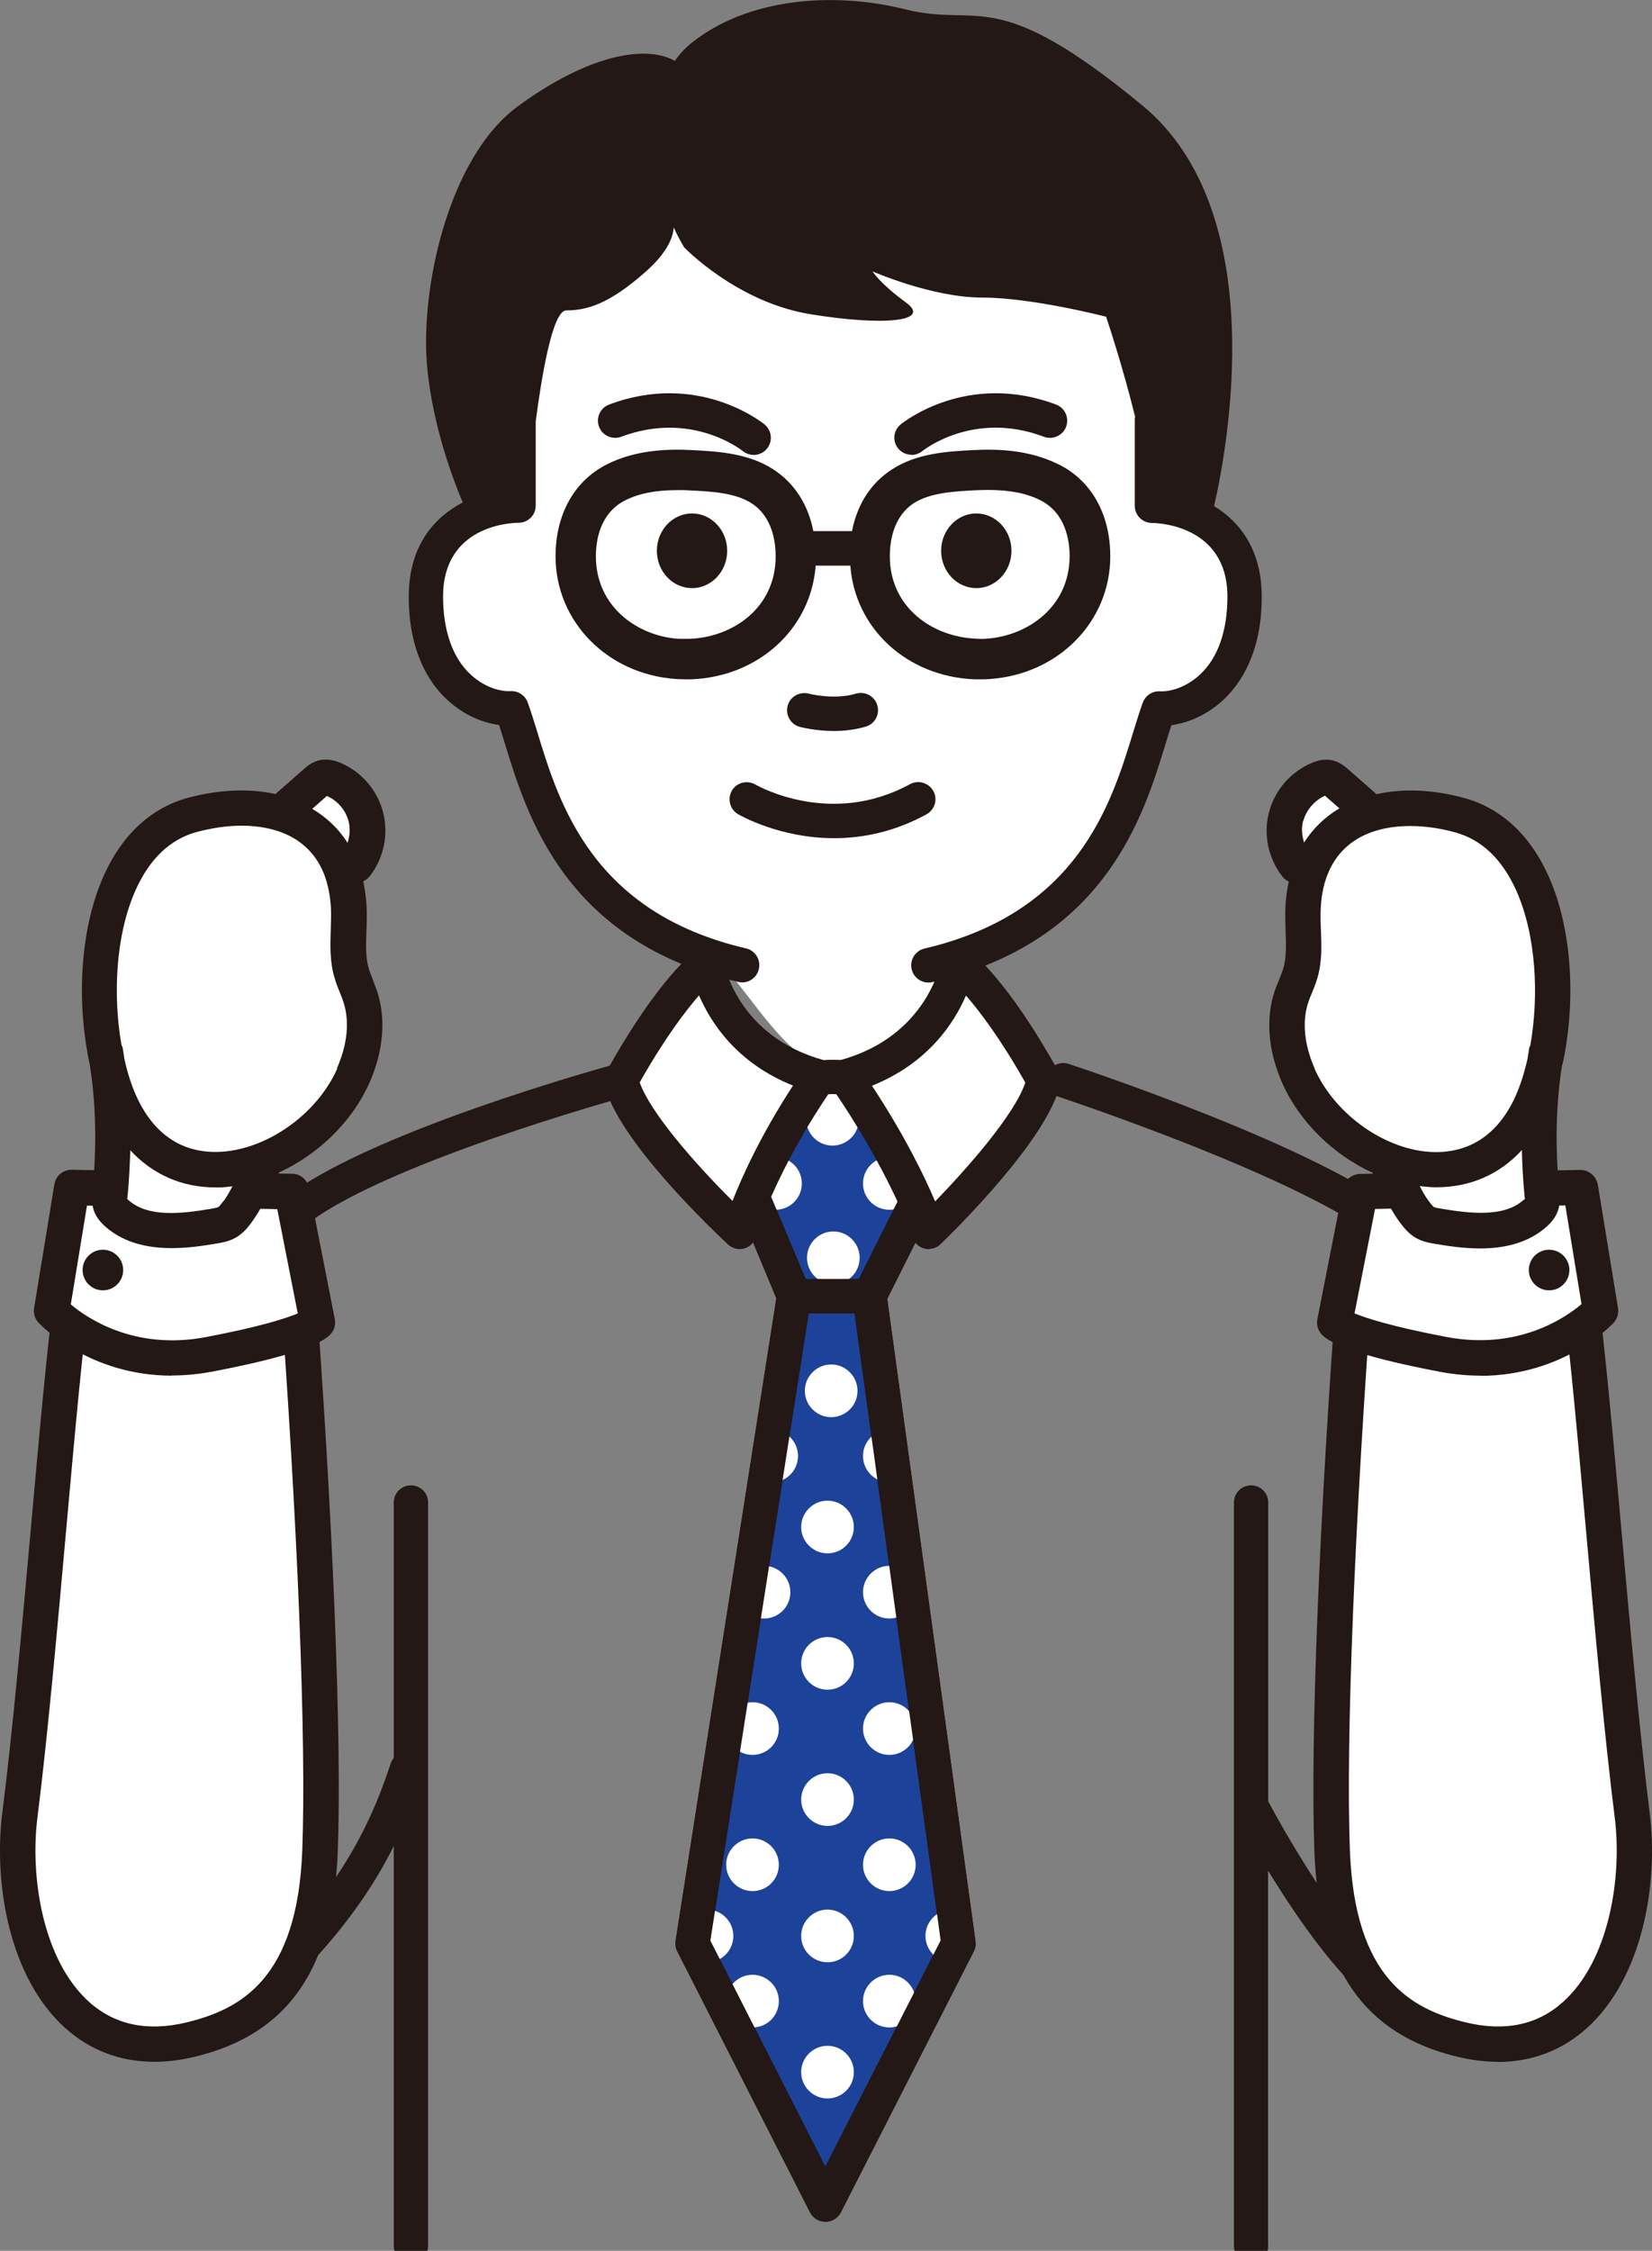 <svg width="210" height="286" viewBox="0 0 210 286" fill="none" xmlns="http://www.w3.org/2000/svg">
<rect x="0" y="0" width="210" height="286" fill="#808080" stroke="none"/>
<g clip-path="url(#clip0_1090_825)">
<path d="M159.163 229.677C159.163 229.677 169.097 248.741 177.464 253.951L159.163 229.677Z" fill="white"/>
<path d="M84.305 20.017C79.56 18.958 75.705 23.724 73.163 27.876C68.164 36.094 63.017 44.737 62.487 54.353C62.148 60.517 63.737 66.618 65.453 72.549C67.571 79.941 69.859 87.27 72.147 94.599C73.629 99.323 75.133 104.152 77.887 108.262C81.996 114.383 88.52 118.471 93.18 124.19C97.629 129.634 102.183 137.366 109.131 136.222C115.4 135.184 117.688 127.643 120.717 122.051C126.246 111.841 137.493 105.656 142.768 95.319C145.289 90.384 146.284 84.855 147.237 79.391C148.635 71.447 150.033 63.504 150.859 55.497C151.368 50.562 151.664 45.457 150.16 40.733C146.729 29.888 135.312 24.042 124.954 19.339" fill="white"/>
<path d="M100.933 164.69L88.033 246.94L104.915 280.111L121.84 246.94L110.529 164.69" fill="#1D4299"/>
<path d="M94.133 148.401L100.933 164.69H110.529L117.625 150.52C117.625 150.52 115.803 136.836 105.911 136.836C96.019 136.836 94.155 148.38 94.155 148.38" fill="#1D4299"/>
<path d="M112.774 165.072L119.573 151.515C119.764 151.134 119.849 150.689 119.785 150.244C119.7 149.609 117.582 134.675 105.911 134.675C96.612 134.675 92.736 143.423 91.994 148.062C91.93 148.465 91.994 148.867 92.142 149.249L98.709 164.987L85.894 246.622C85.83 247.067 85.894 247.533 86.106 247.957L102.988 281.128C103.369 281.869 104.11 282.314 104.936 282.314C105.762 282.314 106.504 281.848 106.885 281.128L123.789 247.957C124 247.554 124.064 247.11 124 246.665L112.795 165.093L112.774 165.072ZM105.911 139.039C112.71 139.039 114.892 147.766 115.358 150.202L109.194 162.53H102.416L96.421 148.189C96.908 146.114 99.09 139.039 105.911 139.039ZM104.915 275.303L90.299 246.58L102.797 166.872H108.622L119.573 246.559L104.915 275.303Z" fill="#231815"/>
<path d="M65.94 53.167V64.266C65.94 64.266 54.184 64.266 54.184 75.811C54.184 87.355 61.725 90.236 65.072 90.024C68.186 98.687 70.621 117.116 94.388 122.665" fill="white"/>
<path d="M146.454 53.167V64.266C146.454 64.266 158.21 64.266 158.21 75.811C158.21 87.355 150.669 90.236 147.322 90.024C144.208 98.687 141.772 117.116 118.006 122.665" fill="white"/>
<path d="M106.017 92.883C103.602 92.883 101.759 92.375 101.653 92.354C100.488 92.036 99.81 90.829 100.128 89.663C100.446 88.499 101.653 87.842 102.818 88.138C102.903 88.16 106.017 88.965 108.813 88.138C109.978 87.799 111.185 88.456 111.524 89.621C111.863 90.786 111.206 91.993 110.041 92.332C108.664 92.735 107.245 92.883 106.017 92.883Z" fill="#231815"/>
<path d="M106.038 106.503C99.132 106.503 94.133 103.623 93.816 103.453C92.778 102.839 92.439 101.504 93.032 100.466C93.625 99.428 94.981 99.09 96.019 99.683C96.442 99.916 105.657 105.105 115.676 99.64C116.735 99.068 118.048 99.45 118.641 100.509C119.234 101.568 118.832 102.881 117.773 103.474C113.621 105.741 109.575 106.503 106.038 106.503Z" fill="#231815"/>
<path d="M115.866 57.785C115.231 57.785 114.596 57.509 114.172 56.98C113.409 56.048 113.558 54.692 114.49 53.929C114.829 53.654 122.963 47.151 134.253 51.409C135.375 51.832 135.947 53.082 135.524 54.226C135.1 55.349 133.829 55.92 132.706 55.497C123.852 52.15 117.498 57.107 117.243 57.319C116.841 57.636 116.354 57.806 115.866 57.806V57.785Z" fill="#231815"/>
<path d="M128.576 69.986C128.576 72.612 126.564 74.73 124.106 74.73C121.649 74.73 119.637 72.612 119.637 69.986C119.637 67.359 121.649 65.241 124.106 65.241C126.564 65.241 128.576 67.359 128.576 69.986Z" fill="#231815"/>
<path d="M95.807 57.806C95.32 57.806 94.832 57.636 94.43 57.319C94.133 57.086 87.8 52.171 78.967 55.497C77.844 55.92 76.573 55.349 76.15 54.226C75.726 53.103 76.298 51.832 77.421 51.409C88.711 47.151 96.845 53.654 97.184 53.929C98.116 54.692 98.264 56.069 97.501 57.001C97.078 57.53 96.442 57.806 95.807 57.806Z" fill="#231815"/>
<path d="M83.5 69.986C83.5 72.612 85.512 74.73 87.969 74.73C90.427 74.73 92.439 72.612 92.439 69.986C92.439 67.359 90.427 65.241 87.969 65.241C85.512 65.241 83.5 67.359 83.5 69.986Z" fill="#231815"/>
<path d="M134.57 59.013C130.758 57.086 126.542 57.043 123.704 57.192C120.527 57.361 116.587 57.552 113.346 59.67C110.677 61.407 108.961 64.118 108.304 67.486H103.39C102.734 64.118 100.997 61.407 98.349 59.67C95.108 57.552 91.168 57.361 87.991 57.192C85.152 57.043 80.916 57.086 77.124 59.013C72.994 61.11 70.621 65.368 70.621 70.685C70.621 78.967 77.188 85.66 85.894 86.275C86.317 86.296 86.72 86.317 87.143 86.317C87.398 86.317 87.652 86.317 87.906 86.317C96.506 85.957 103.094 79.835 103.687 71.871H108.093C108.686 79.835 115.252 85.957 123.852 86.317C124.106 86.317 124.361 86.317 124.615 86.317C125.038 86.317 125.441 86.317 125.864 86.275C134.57 85.66 141.137 78.967 141.137 70.685C141.137 65.368 138.764 61.11 134.634 59.035L134.57 59.013ZM87.652 81.17C87.165 81.17 86.699 81.17 86.233 81.17C81.022 80.81 75.747 77.082 75.747 70.685C75.747 68.736 76.235 65.22 79.454 63.589C81.191 62.699 83.352 62.275 86.148 62.275C86.656 62.275 87.207 62.275 87.758 62.318C90.448 62.445 93.498 62.614 95.574 63.97C98.201 65.686 98.603 68.905 98.603 70.685C98.603 77.272 93.117 80.958 87.694 81.17H87.652ZM125.462 81.149C124.996 81.191 124.509 81.191 124.022 81.149C118.599 80.916 113.113 77.251 113.113 70.663C113.113 68.884 113.515 65.665 116.142 63.949C118.239 62.593 121.268 62.445 123.958 62.297C124.509 62.275 125.06 62.254 125.568 62.254C128.364 62.254 130.503 62.678 132.261 63.568C135.481 65.198 135.968 68.715 135.968 70.663C135.968 77.061 130.694 80.767 125.483 81.149H125.462Z" fill="#231815"/>
<path d="M154.333 64.309C155.943 57.297 161.747 27.049 145.225 13.408C126.458 -2.076 124.551 3.537 115.168 1.207C105.784 -1.144 95.002 -0.191 87.948 5.423C87.101 6.1 86.381 6.884 85.788 7.731C81.848 5.571 74.477 7.16 65.792 13.535C56.98 20.017 53.294 36.899 54.332 47.003C55.074 54.141 57.467 60.644 58.823 63.843C55.201 65.728 51.96 69.35 51.96 75.811C51.96 82.864 54.587 86.825 56.811 88.88C58.971 90.913 61.428 91.845 63.441 92.121C63.674 92.82 63.886 93.561 64.14 94.345C67.02 103.792 71.871 119.636 93.837 124.762C94.007 124.805 94.176 124.826 94.346 124.826C95.341 124.826 96.231 124.148 96.464 123.131C96.739 121.966 96.019 120.78 94.833 120.505C75.303 115.95 71.088 102.161 68.313 93.053C67.889 91.655 67.487 90.384 67.084 89.261C66.745 88.35 65.856 87.757 64.881 87.821C63.886 87.884 61.746 87.503 59.797 85.681C57.531 83.563 56.324 80.132 56.324 75.789C56.324 66.766 64.945 66.427 65.919 66.427C67.126 66.427 68.101 65.453 68.101 64.245V53.548C68.821 48.02 70.219 39.441 71.977 39.441C74.582 39.441 77.421 38.657 82.102 34.505C84.962 31.964 85.576 30.015 85.64 28.892C86.042 29.782 86.487 30.629 86.974 31.434C86.974 31.434 93.647 38.403 103.03 39.928C112.435 41.453 118.493 40.839 115.146 38.424C111.821 35.988 110.91 34.484 110.91 34.484C110.91 34.484 118.493 37.81 124.848 37.81C131.202 37.81 140.607 40.246 140.607 40.246C140.607 40.246 142.683 46.389 144.293 52.955C144.293 53.019 144.251 53.082 144.251 53.167V64.266C144.251 65.474 145.225 66.448 146.432 66.448C146.814 66.448 156.028 66.554 156.028 75.811C156.028 80.153 154.821 83.584 152.554 85.703C150.605 87.524 148.445 87.906 147.47 87.842C146.496 87.778 145.606 88.371 145.267 89.282C144.865 90.405 144.462 91.697 144.039 93.074C141.243 102.182 137.049 115.95 117.519 120.526C116.354 120.801 115.612 121.966 115.888 123.152C116.121 124.148 117.01 124.847 118.006 124.847C118.175 124.847 118.345 124.847 118.514 124.783C140.501 119.657 145.331 103.813 148.212 94.366C148.445 93.582 148.678 92.841 148.911 92.142C150.923 91.867 153.359 90.934 155.541 88.901C157.744 86.825 160.391 82.885 160.391 75.832C160.391 69.858 157.617 66.3 154.333 64.309Z" fill="#231815"/>
<path d="M161.196 285.492V237.684C164.967 243.869 170.855 252.426 176.299 255.815C176.659 256.048 177.062 256.154 177.443 256.154C178.163 256.154 178.883 255.794 179.307 255.116C179.943 254.1 179.625 252.744 178.608 252.109C171.3 247.554 162.277 230.884 161.218 228.893V190.914C161.218 189.706 160.243 188.732 159.036 188.732C157.828 188.732 156.854 189.706 156.854 190.914V285.492C156.854 285.682 156.918 285.852 156.96 286.021H161.112C161.154 285.852 161.218 285.682 161.218 285.492H161.196Z" fill="#231815"/>
<path d="M54.417 285.492V190.914C54.417 189.706 53.443 188.732 52.235 188.732C51.028 188.732 50.053 189.706 50.053 190.914V223.386C49.884 223.577 49.757 223.81 49.672 224.064C46.537 233.596 42.237 240.48 34.315 248.593C33.277 249.652 32.07 250.838 30.693 251.495C28.956 252.342 26.181 252.066 24.254 250.859C23.555 250.414 22.368 249.482 22.368 248.084C22.368 212.731 29.782 163.314 38.425 156.027C47.914 148.041 79.221 139.442 79.539 139.357C80.704 139.039 81.382 137.832 81.064 136.688C80.746 135.523 79.539 134.845 78.395 135.163C77.061 135.523 45.838 144.102 35.607 152.701C24.042 162.445 18.005 219.976 18.005 248.084C18.005 250.626 19.424 252.977 21.924 254.545C23.83 255.731 26.075 256.345 28.257 256.345C29.803 256.345 31.307 256.027 32.599 255.413C34.59 254.439 36.137 252.956 37.429 251.643C43.148 245.797 47.067 240.543 50.053 234.57V285.492C50.053 285.682 50.117 285.852 50.159 286.021H54.311C54.353 285.852 54.417 285.682 54.417 285.492Z" fill="#231815"/>
<path d="M189.39 233.786C189.39 234.993 190.364 235.968 191.572 235.968C192.779 235.968 193.753 234.993 193.753 233.786C193.753 203.114 189.771 163.97 178.523 154.502C168.356 145.923 137.176 135.628 135.841 135.184C134.697 134.802 133.469 135.438 133.088 136.582C132.706 137.725 133.342 138.954 134.486 139.335C134.803 139.441 166.174 149.82 175.706 157.848C183.755 164.627 189.39 195.87 189.39 233.807V233.786Z" fill="#231815"/>
<mask id="mask0_1090_825" style="mask-type:luminance" maskUnits="userSpaceOnUse" x="88" y="164" width="34" height="117">
<path d="M100.933 164.69L88.033 246.94L104.915 280.111L121.84 246.94L110.529 164.69H100.933Z" fill="white"/>
</mask>
<g mask="url(#mask0_1090_825)">
<path d="M108.538 263.293C108.538 265.157 107.034 266.639 105.191 266.639C103.348 266.639 101.844 265.135 101.844 263.293C101.844 261.45 103.348 259.946 105.191 259.946C107.034 259.946 108.538 261.45 108.538 263.293Z" fill="white"/>
<path d="M108.538 245.987C108.538 247.851 107.034 249.334 105.191 249.334C103.348 249.334 101.844 247.83 101.844 245.987C101.844 244.144 103.348 242.64 105.191 242.64C107.034 242.64 108.538 244.144 108.538 245.987Z" fill="white"/>
<path d="M108.538 228.66C108.538 230.524 107.034 232.007 105.191 232.007C103.348 232.007 101.844 230.503 101.844 228.66C101.844 226.817 103.348 225.313 105.191 225.313C107.034 225.313 108.538 226.817 108.538 228.66Z" fill="white"/>
<path d="M108.538 211.355C108.538 213.219 107.034 214.701 105.191 214.701C103.348 214.701 101.844 213.197 101.844 211.355C101.844 209.512 103.348 208.008 105.191 208.008C107.034 208.008 108.538 209.512 108.538 211.355Z" fill="white"/>
<path d="M108.538 194.027C108.538 195.891 107.034 197.374 105.191 197.374C103.348 197.374 101.844 195.87 101.844 194.027C101.844 192.185 103.348 190.681 105.191 190.681C107.034 190.681 108.538 192.185 108.538 194.027Z" fill="white"/>
<path d="M109.004 176.722C109.004 178.586 107.5 180.069 105.657 180.069C103.814 180.069 102.31 178.565 102.31 176.722C102.31 174.879 103.814 173.375 105.657 173.375C107.5 173.375 109.004 174.879 109.004 176.722Z" fill="white"/>
<path d="M124.34 263.293C124.34 265.157 122.836 266.639 120.993 266.639C119.15 266.639 117.646 265.135 117.646 263.293C117.646 261.45 119.15 259.946 120.993 259.946C122.836 259.946 124.34 261.45 124.34 263.293Z" fill="white"/>
<path d="M124.34 245.987C124.34 247.851 122.836 249.334 120.993 249.334C119.15 249.334 117.646 247.83 117.646 245.987C117.646 244.144 119.15 242.64 120.993 242.64C122.836 242.64 124.34 244.144 124.34 245.987Z" fill="white"/>
<path d="M124.34 228.66C124.34 230.524 122.836 232.007 120.993 232.007C119.15 232.007 117.646 230.503 117.646 228.66C117.646 226.817 119.15 225.313 120.993 225.313C122.836 225.313 124.34 226.817 124.34 228.66Z" fill="white"/>
<path d="M124.34 211.355C124.34 213.219 122.836 214.701 120.993 214.701C119.15 214.701 117.646 213.197 117.646 211.355C117.646 209.512 119.15 208.008 120.993 208.008C122.836 208.008 124.34 209.512 124.34 211.355Z" fill="white"/>
<path d="M124.34 194.027C124.34 195.891 122.836 197.374 120.993 197.374C119.15 197.374 117.646 195.87 117.646 194.027C117.646 192.185 119.15 190.681 120.993 190.681C122.836 190.681 124.34 192.185 124.34 194.027Z" fill="white"/>
<path d="M124.34 176.722C124.34 178.586 122.836 180.069 120.993 180.069C119.15 180.069 117.646 178.565 117.646 176.722C117.646 174.879 119.15 173.375 120.993 173.375C122.836 173.375 124.34 174.879 124.34 176.722Z" fill="white"/>
<path d="M93.223 263.293C93.223 265.157 91.719 266.639 89.876 266.639C88.033 266.639 86.529 265.135 86.529 263.293C86.529 261.45 88.033 259.946 89.876 259.946C91.719 259.946 93.223 261.45 93.223 263.293Z" fill="white"/>
<path d="M93.223 245.987C93.223 247.851 91.719 249.334 89.876 249.334C88.033 249.334 86.529 247.83 86.529 245.987C86.529 244.144 88.033 242.64 89.876 242.64C91.719 242.64 93.223 244.144 93.223 245.987Z" fill="white"/>
<path d="M93.223 211.355C93.223 213.219 91.719 214.701 89.876 214.701C88.033 214.701 86.529 213.197 86.529 211.355C86.529 209.512 88.033 208.008 89.876 208.008C91.719 208.008 93.223 209.512 93.223 211.355Z" fill="white"/>
<path d="M93.223 194.027C93.223 195.891 91.719 197.374 89.876 197.374C88.033 197.374 86.529 195.87 86.529 194.027C86.529 192.185 88.033 190.681 89.876 190.681C91.719 190.681 93.223 192.185 93.223 194.027Z" fill="white"/>
<path d="M93.223 176.722C93.223 178.586 91.719 180.069 89.876 180.069C88.033 180.069 86.529 178.565 86.529 176.722C86.529 174.879 88.033 173.375 89.876 173.375C91.719 173.375 93.223 174.879 93.223 176.722Z" fill="white"/>
<path d="M116.396 254.269C116.396 256.133 114.892 257.616 113.049 257.616C111.207 257.616 109.703 256.112 109.703 254.269C109.703 252.426 111.207 250.922 113.049 250.922C114.892 250.922 116.396 252.426 116.396 254.269Z" fill="white"/>
<path d="M116.396 236.942C116.396 238.806 114.892 240.289 113.049 240.289C111.207 240.289 109.703 238.785 109.703 236.942C109.703 235.1 111.207 233.596 113.049 233.596C114.892 233.596 116.396 235.1 116.396 236.942Z" fill="white"/>
<path d="M116.396 219.636C116.396 221.5 114.892 222.983 113.049 222.983C111.207 222.983 109.703 221.479 109.703 219.636C109.703 217.793 111.207 216.29 113.049 216.29C114.892 216.29 116.396 217.793 116.396 219.636Z" fill="white"/>
<path d="M116.396 202.31C116.396 204.174 114.892 205.656 113.049 205.656C111.207 205.656 109.703 204.152 109.703 202.31C109.703 200.467 111.207 198.963 113.049 198.963C114.892 198.963 116.396 200.467 116.396 202.31Z" fill="white"/>
<path d="M116.396 185.004C116.396 186.868 114.892 188.351 113.049 188.351C111.207 188.351 109.703 186.847 109.703 185.004C109.703 183.161 111.207 181.657 113.049 181.657C114.892 181.657 116.396 183.161 116.396 185.004Z" fill="white"/>
<path d="M116.396 167.677C116.396 169.541 114.892 171.024 113.049 171.024C111.207 171.024 109.703 169.52 109.703 167.677C109.703 165.834 111.207 164.33 113.049 164.33C114.892 164.33 116.396 165.834 116.396 167.677Z" fill="white"/>
<path d="M99.006 254.269C99.006 256.133 97.502 257.616 95.659 257.616C93.816 257.616 92.312 256.112 92.312 254.269C92.312 252.426 93.816 250.922 95.659 250.922C97.502 250.922 99.006 252.426 99.006 254.269Z" fill="white"/>
<path d="M99.006 236.942C99.006 238.806 97.502 240.289 95.659 240.289C93.816 240.289 92.312 238.785 92.312 236.942C92.312 235.1 93.816 233.596 95.659 233.596C97.502 233.596 99.006 235.1 99.006 236.942Z" fill="white"/>
<path d="M99.006 219.636C99.006 221.5 97.502 222.983 95.659 222.983C93.816 222.983 92.312 221.479 92.312 219.636C92.312 217.793 93.816 216.29 95.659 216.29C97.502 216.29 99.006 217.793 99.006 219.636Z" fill="white"/>
<path d="M100.467 202.31C100.467 204.174 98.963 205.656 97.121 205.656C95.278 205.656 93.774 204.152 93.774 202.31C93.774 200.467 95.278 198.963 97.121 198.963C98.963 198.963 100.467 200.467 100.467 202.31Z" fill="white"/>
<path d="M101.442 185.004C101.442 186.868 99.938 188.351 98.095 188.351C96.252 188.351 94.748 186.847 94.748 185.004C94.748 183.161 96.252 181.657 98.095 181.657C99.938 181.657 101.442 183.161 101.442 185.004Z" fill="white"/>
<path d="M99.006 167.677C99.006 169.541 97.502 171.024 95.659 171.024C93.816 171.024 92.312 169.52 92.312 167.677C92.312 165.834 93.816 164.33 95.659 164.33C97.502 164.33 99.006 165.834 99.006 167.677Z" fill="white"/>
</g>
<mask id="mask1_1090_825" style="mask-type:luminance" maskUnits="userSpaceOnUse" x="94" y="136" width="24" height="29">
<path d="M94.133 148.401L100.933 164.69H110.507L117.603 150.52C117.603 150.52 115.782 136.836 105.89 136.836C95.998 136.836 94.133 148.38 94.133 148.38" fill="white"/>
</mask>
<g mask="url(#mask1_1090_825)">
<path d="M109.279 159.818C109.279 161.682 107.775 163.165 105.932 163.165C104.089 163.165 102.585 161.661 102.585 159.818C102.585 157.976 104.089 156.472 105.932 156.472C107.775 156.472 109.279 157.976 109.279 159.818Z" fill="white"/>
<path d="M109.173 142.216C109.173 144.08 107.669 145.563 105.826 145.563C103.983 145.563 102.479 144.059 102.479 142.216C102.479 140.374 103.983 138.87 105.826 138.87C107.669 138.87 109.173 140.374 109.173 142.216Z" fill="white"/>
<path d="M116.396 167.677C116.396 169.541 114.892 171.024 113.049 171.024C111.206 171.024 109.702 169.52 109.702 167.677C109.702 165.834 111.206 164.331 113.049 164.331C114.892 164.331 116.396 165.834 116.396 167.677Z" fill="white"/>
<path d="M116.396 150.372C116.396 152.236 114.892 153.718 113.049 153.718C111.206 153.718 109.702 152.214 109.702 150.372C109.702 148.529 111.206 147.025 113.049 147.025C114.892 147.025 116.396 148.529 116.396 150.372Z" fill="white"/>
<path d="M99.005 167.677C99.005 169.541 97.501 171.024 95.659 171.024C93.816 171.024 92.312 169.52 92.312 167.677C92.312 165.834 93.816 164.331 95.659 164.331C97.501 164.331 99.005 165.834 99.005 167.677Z" fill="white"/>
<path d="M101.928 150.372C101.928 152.236 100.424 153.718 98.582 153.718C96.739 153.718 95.235 152.214 95.235 150.372C95.235 148.529 96.739 147.025 98.582 147.025C100.424 147.025 101.928 148.529 101.928 150.372Z" fill="white"/>
</g>
<path d="M104.915 282.293C104.089 282.293 103.348 281.827 102.967 281.107L86.084 247.936C85.873 247.533 85.809 247.067 85.873 246.601L98.773 164.351C98.963 163.165 100.065 162.339 101.272 162.53C102.458 162.72 103.284 163.822 103.094 165.029L90.3 246.58L104.915 275.303L119.573 246.559L108.368 164.987C108.199 163.801 109.046 162.699 110.232 162.53C111.44 162.36 112.52 163.208 112.689 164.394L124.001 246.644C124.064 247.089 124.001 247.533 123.789 247.936L106.885 281.107C106.504 281.827 105.763 282.293 104.937 282.293H104.915Z" fill="#231815"/>
<path d="M110.529 166.872H100.933C100.043 166.872 99.26 166.342 98.921 165.538L92.121 149.249C91.973 148.867 91.909 148.465 91.973 148.062C92.714 143.445 96.591 134.675 105.89 134.675C117.561 134.675 119.679 149.609 119.764 150.244C119.828 150.668 119.764 151.113 119.552 151.515L112.456 165.686C112.096 166.427 111.334 166.893 110.507 166.893L110.529 166.872ZM102.395 162.508H109.173L115.337 150.181C114.871 147.745 112.689 139.018 105.89 139.018C99.09 139.018 96.887 146.092 96.4 148.168L102.395 162.508Z" fill="#231815"/>
<path d="M89.855 122.454C89.855 122.454 91.592 133.32 104.216 136.794C96.379 148.105 94.07 156.536 94.07 156.536C94.07 156.536 80.302 143.763 78.988 137.26C85.512 125.525 89.855 122.475 89.855 122.475" fill="white"/>
<path d="M94.049 158.717C93.498 158.717 92.969 158.505 92.566 158.145C91.105 156.79 78.247 144.695 76.828 137.683C76.722 137.175 76.828 136.646 77.061 136.201C83.648 124.36 88.097 121.034 88.584 120.695C89.198 120.272 90.003 120.187 90.681 120.484C91.38 120.78 91.867 121.394 91.973 122.136C92.058 122.56 93.752 131.689 104.746 134.718C105.424 134.909 105.974 135.417 106.207 136.074C106.44 136.73 106.356 137.472 105.953 138.065C98.455 148.889 96.125 157.065 96.103 157.129C95.892 157.87 95.32 158.442 94.6 158.633C94.409 158.696 94.197 158.717 94.007 158.717H94.049ZM81.318 137.535C82.632 141.327 88.414 147.936 93.117 152.596C94.367 149.418 96.718 144.208 100.806 137.938C93.668 135.078 90.363 129.973 88.859 126.478C87.144 128.448 84.517 131.88 81.318 137.535Z" fill="#231815"/>
<path d="M121.798 122.454C121.798 122.454 120.061 133.32 107.436 136.794C115.273 148.105 118.069 156.536 118.069 156.536C118.069 156.536 131.351 143.763 132.664 137.26C126.14 125.525 121.798 122.475 121.798 122.475" fill="white"/>
<path d="M118.069 158.717C117.9 158.717 117.73 158.717 117.54 158.654C116.82 158.484 116.226 157.933 115.993 157.234C115.972 157.15 113.155 148.931 105.635 138.043C105.233 137.472 105.127 136.73 105.381 136.052C105.635 135.375 106.165 134.887 106.843 134.697C117.985 131.625 119.616 122.199 119.616 122.115C119.743 121.373 120.23 120.738 120.929 120.441C121.628 120.145 122.412 120.229 123.026 120.653C123.513 120.992 127.983 124.317 134.549 136.158C134.803 136.603 134.888 137.133 134.782 137.641C133.384 144.631 120.971 156.726 119.573 158.082C119.171 158.484 118.62 158.696 118.069 158.696V158.717ZM110.846 137.959C114.998 144.271 117.54 149.503 118.874 152.659C122.899 148.507 128.978 141.644 130.334 137.556C127.135 131.901 124.509 128.469 122.793 126.499C121.289 129.994 117.963 135.099 110.846 137.959Z" fill="#231815"/>
<path d="M9.172 164.33C7.287 178.311 5.041 210.825 2.542 230.588C0.763 244.589 7.138 263.251 24.211 259.141C32.663 257.108 40.056 251.897 40.691 235.184C41.221 220.908 40.013 192.27 37.747 161.958" fill="white"/>
<path d="M19.615 261.98C15.315 261.98 11.481 260.539 8.325 257.722C1.186 251.325 -0.847 239.357 0.296 230.313C1.589 220.124 2.796 206.737 3.961 193.795C5.02 181.975 6.016 170.833 6.948 164.034C7.117 162.805 8.219 161.937 9.468 162.106C10.697 162.276 11.565 163.398 11.396 164.627C10.485 171.321 9.49 182.42 8.43 194.197C7.265 207.182 6.058 220.611 4.766 230.884C3.792 238.489 5.444 249.101 11.332 254.375C14.594 257.298 18.746 258.167 23.682 256.981C30.629 255.307 37.81 251.41 38.424 235.121C38.954 221.289 37.831 193.329 35.501 162.149C35.416 160.92 36.327 159.84 37.577 159.734C38.827 159.649 39.886 160.56 39.992 161.81C42.343 193.138 43.466 221.289 42.936 235.29C42.364 250.224 36.581 258.506 24.741 261.344C22.983 261.768 21.267 261.98 19.636 261.98H19.615Z" fill="#231815"/>
<path d="M9.129 150.901L6.566 166.554C6.566 166.554 14.001 174.498 26.541 172.104C39.081 169.711 40.352 168.037 40.352 168.037L37.09 151.43L9.129 150.922V150.901Z" fill="white"/>
<path d="M21.839 174.794C11.332 174.794 5.211 168.397 4.914 168.079C4.427 167.571 4.215 166.872 4.342 166.173L6.905 150.52C7.075 149.418 8.028 148.592 9.172 148.634L37.132 149.143C38.191 149.143 39.081 149.926 39.293 150.964L42.555 167.592C42.682 168.228 42.534 168.863 42.153 169.372C40.966 170.939 35.861 172.591 26.965 174.286C25.164 174.625 23.449 174.773 21.86 174.773L21.839 174.794ZM8.981 165.728C11.036 167.465 17.073 171.617 26.139 169.901C33.171 168.567 36.412 167.486 37.852 166.893L35.247 153.633L11.057 153.189L9.002 165.728H8.981Z" fill="#231815"/>
<path d="M36.243 102.796L40.056 99.428C40.373 99.153 40.691 98.878 41.093 98.793C41.517 98.708 41.962 98.835 42.364 99.005C44.377 99.852 45.944 101.674 46.495 103.792C47.046 105.91 46.537 108.261 45.203 109.977" fill="white"/>
<path d="M43 109.511C39.928 103.03 32.218 101.462 24.444 103.559C10.972 107.224 10.549 130.651 15.611 140.84C22.474 154.65 39.907 148.02 44.927 136.688C46.325 133.553 46.897 129.91 45.817 126.669C45.478 125.673 44.991 124.72 44.694 123.703C43.889 121.013 44.461 118.111 44.334 115.315C44.228 113.07 43.741 111.142 42.979 109.511" fill="white"/>
<path d="M13.408 133.574C14.531 139.526 14.531 145.669 13.98 151.706C13.938 152.151 13.895 152.638 14.044 153.062C14.192 153.507 14.51 153.867 14.87 154.184C18.09 157.044 22.983 156.514 27.24 155.794C27.791 155.709 28.363 155.604 28.85 155.328C29.443 154.989 29.867 154.439 30.269 153.888C31.773 151.854 32.578 149.27 33.997 147.152" fill="white"/>
<path d="M47.406 124.487C47.215 124.021 47.024 123.555 46.876 123.068C46.453 121.648 46.516 120.017 46.58 118.281C46.622 117.243 46.643 116.226 46.601 115.188C46.537 114.065 46.389 113.006 46.177 111.989C46.474 111.841 46.749 111.629 46.982 111.354C48.782 109.066 49.418 106.037 48.698 103.22C47.978 100.403 45.944 98.052 43.275 96.929C42.915 96.781 41.856 96.336 40.649 96.59C39.674 96.802 39.039 97.353 38.615 97.734L35.014 100.89C31.71 100.17 27.918 100.297 23.872 101.377C19.212 102.648 15.527 106.058 13.197 111.248C9.977 118.429 9.807 127.876 11.396 135.205C12.18 140.034 12.328 145.351 11.756 151.473C11.693 152.066 11.629 152.871 11.904 153.739C12.222 154.735 12.9 155.413 13.366 155.836C15.802 157.997 18.937 158.59 21.818 158.59C24.021 158.59 26.096 158.251 27.6 157.997C28.236 157.891 29.104 157.743 29.93 157.277C30.968 156.705 31.625 155.815 32.049 155.222C32.981 153.951 33.637 152.595 34.273 151.282C34.675 150.456 35.056 149.693 35.48 148.973C40.416 146.707 44.737 142.576 46.961 137.599C48.74 133.574 49.1 129.443 47.935 125.948C47.766 125.461 47.575 124.974 47.385 124.487H47.406ZM41.538 101.144H41.559C42.894 101.716 43.953 102.945 44.313 104.364C44.546 105.254 44.461 106.207 44.186 107.096C43.042 105.296 41.517 103.856 39.695 102.775L41.517 101.165L41.538 101.144ZM28.427 152.574C28.236 152.828 27.918 153.273 27.727 153.379C27.579 153.464 27.156 153.527 26.859 153.591C23.089 154.226 18.831 154.714 16.353 152.511C16.268 152.426 16.204 152.384 16.183 152.362C16.183 152.257 16.183 152.066 16.226 151.918C16.416 149.926 16.501 148.02 16.564 146.156C19.403 149.227 23.11 150.88 27.41 150.88C27.537 150.88 27.664 150.88 27.77 150.88C28.363 150.88 28.956 150.816 29.549 150.731C29.21 151.388 28.85 152.024 28.448 152.595L28.427 152.574ZM42.873 135.777C40.246 141.687 33.722 146.22 27.664 146.368C24.529 146.453 20.335 145.351 17.602 139.844C16.861 138.361 16.247 136.539 15.802 134.506C15.738 134.061 15.675 133.574 15.59 133.129C15.569 133.002 15.484 132.896 15.442 132.769C14.34 126.499 14.679 118.81 17.242 113.091C19.022 109.109 21.648 106.63 24.995 105.72C26.838 105.232 28.787 104.915 30.714 104.915C34.951 104.915 38.996 106.376 40.924 110.443C41.581 111.841 41.962 113.515 42.068 115.379C42.11 116.268 42.068 117.179 42.047 118.069C41.983 120.081 41.898 122.157 42.534 124.275C42.724 124.91 42.957 125.525 43.212 126.139C43.381 126.542 43.529 126.923 43.657 127.325C44.461 129.761 44.165 132.727 42.83 135.735L42.873 135.777Z" fill="#231815"/>
<path d="M15.611 160.877C15.886 162.276 14.976 163.631 13.578 163.907C12.18 164.182 10.824 163.271 10.549 161.873C10.273 160.475 11.184 159.119 12.582 158.844C13.98 158.569 15.336 159.479 15.611 160.877Z" fill="#231815"/>
<path d="M200.828 164.33C202.713 178.311 204.959 210.825 207.458 230.588C209.238 244.589 202.862 263.251 185.789 259.141C177.337 257.108 169.945 251.897 169.309 235.184C168.78 220.908 169.987 192.27 172.253 161.958" fill="white"/>
<path d="M190.385 261.979C188.754 261.979 187.039 261.768 185.28 261.344C173.44 258.506 167.657 250.223 167.085 235.29C166.555 221.31 167.678 193.159 170.029 161.809C170.114 160.581 171.152 159.628 172.444 159.734C173.673 159.818 174.605 160.899 174.52 162.148C172.19 193.328 171.067 221.289 171.597 235.121C172.211 251.41 179.392 255.307 186.361 256.98C191.296 258.167 195.448 257.298 198.689 254.375C204.577 249.101 206.23 238.488 205.255 230.884C203.963 220.611 202.756 207.203 201.591 194.239C200.532 182.462 199.536 171.341 198.625 164.648C198.456 163.419 199.324 162.297 200.553 162.127C201.802 161.937 202.925 162.826 203.073 164.055C203.984 170.854 205.001 182.017 206.06 193.837C207.225 206.779 208.432 220.145 209.703 230.333C210.847 239.357 208.814 251.346 201.675 257.743C198.519 260.56 194.685 262.001 190.385 262.001V261.979Z" fill="#231815"/>
<path d="M200.87 150.901L203.434 166.554C203.434 166.554 195.999 174.498 183.459 172.104C170.919 169.711 169.648 168.037 169.648 168.037L172.91 151.43L200.87 150.922V150.901Z" fill="white"/>
<path d="M188.161 174.794C186.551 174.794 184.857 174.646 183.056 174.307C174.16 172.613 169.055 170.96 167.869 169.393C167.487 168.885 167.339 168.228 167.466 167.614L170.728 150.986C170.94 149.948 171.83 149.185 172.889 149.164L200.849 148.656H200.892C201.993 148.656 202.925 149.461 203.116 150.541L205.679 166.194C205.785 166.894 205.573 167.593 205.107 168.101C204.81 168.419 198.689 174.816 188.182 174.816L188.161 174.794ZM172.169 166.872C173.588 167.465 176.85 168.546 183.882 169.88C192.948 171.596 198.964 167.465 201.04 165.707L198.985 153.168L174.795 153.612L172.19 166.872H172.169Z" fill="#231815"/>
<path d="M173.757 102.796L169.945 99.428C169.627 99.153 169.309 98.878 168.907 98.793C168.483 98.708 168.038 98.835 167.636 99.005C165.623 99.852 164.056 101.674 163.505 103.792C162.954 105.91 163.463 108.261 164.797 109.977" fill="white"/>
<path d="M167 109.511C170.072 103.03 177.782 101.462 185.556 103.559C199.028 107.224 199.451 130.651 194.389 140.84C187.526 154.65 170.093 148.02 165.073 136.688C163.675 133.553 163.103 129.91 164.183 126.669C164.522 125.673 165.009 124.72 165.306 123.703C166.111 121.013 165.539 118.111 165.666 115.315C165.772 113.07 166.259 111.142 167.021 109.511" fill="white"/>
<path d="M196.592 133.574C195.469 139.526 195.469 145.669 196.02 151.706C196.062 152.151 196.105 152.638 195.956 153.062C195.808 153.507 195.49 153.867 195.13 154.184C191.911 157.044 187.017 156.514 182.76 155.794C182.209 155.709 181.637 155.604 181.15 155.328C180.557 154.989 180.133 154.439 179.731 153.888C178.227 151.854 177.422 149.27 176.003 147.152" fill="white"/>
<path d="M198.625 135.247C200.235 127.918 200.065 118.45 196.825 111.269C194.495 106.08 190.788 102.669 186.128 101.398C182.103 100.297 178.29 100.17 174.986 100.911L171.385 97.755C170.982 97.416 170.326 96.823 169.351 96.611C168.144 96.336 167.085 96.802 166.725 96.95C164.056 98.073 162.022 100.445 161.302 103.241C160.582 106.037 161.217 109.087 163.018 111.375C163.23 111.651 163.526 111.862 163.823 112.011C163.611 113.027 163.463 114.086 163.399 115.209C163.357 116.226 163.399 117.264 163.42 118.302C163.484 120.017 163.547 121.648 163.124 123.068C162.975 123.555 162.785 124.021 162.594 124.487C162.404 124.974 162.192 125.461 162.022 125.97C160.857 129.465 161.217 133.595 162.997 137.62C165.221 142.619 169.542 146.749 174.477 149.016C174.901 149.736 175.304 150.498 175.685 151.324C176.32 152.638 176.977 154.015 177.909 155.264C178.354 155.857 179.01 156.747 180.027 157.319C180.874 157.785 181.722 157.933 182.357 158.039C183.861 158.293 185.937 158.632 188.14 158.632C191.021 158.632 194.156 158.039 196.592 155.879C197.058 155.455 197.714 154.798 198.053 153.803C198.35 152.934 198.265 152.129 198.223 151.515C197.651 145.415 197.799 140.098 198.583 135.268L198.625 135.247ZM165.666 104.343C166.026 102.987 167 101.78 168.419 101.102L170.262 102.712C168.44 103.792 166.915 105.254 165.772 107.054C165.496 106.164 165.411 105.232 165.644 104.322L165.666 104.343ZM167.127 135.777C165.793 132.79 165.496 129.804 166.301 127.368C166.428 126.965 166.598 126.563 166.767 126.181C167.021 125.567 167.254 124.974 167.445 124.339C168.08 122.22 167.996 120.145 167.911 118.132C167.869 117.221 167.847 116.332 167.89 115.421C167.974 113.536 168.356 111.884 169.034 110.485C170.961 106.419 175.007 104.957 179.243 104.957C181.171 104.957 183.141 105.254 184.963 105.762C188.331 106.673 190.936 109.151 192.736 113.133C195.299 118.852 195.638 126.541 194.537 132.811C194.495 132.938 194.41 133.044 194.389 133.171C194.304 133.616 194.262 134.103 194.177 134.548C193.711 136.561 193.118 138.382 192.376 139.865C189.644 145.372 185.407 146.453 182.315 146.389C176.278 146.262 169.733 141.708 167.106 135.798L167.127 135.777ZM193.647 152.489C191.169 154.692 186.933 154.205 183.141 153.57C182.844 153.527 182.421 153.443 182.272 153.358C182.082 153.252 181.764 152.807 181.573 152.553C181.171 152.002 180.811 151.367 180.472 150.71C181.065 150.774 181.658 150.837 182.251 150.858C182.378 150.858 182.505 150.858 182.611 150.858C186.911 150.858 190.639 149.206 193.457 146.135C193.499 147.999 193.605 149.926 193.796 151.939C193.796 152.087 193.838 152.341 193.88 152.278C193.88 152.299 193.817 152.362 193.668 152.489H193.647Z" fill="#231815"/>
<path d="M194.389 160.877C194.113 162.276 195.024 163.631 196.422 163.907C197.82 164.182 199.176 163.271 199.451 161.873C199.727 160.475 198.816 159.119 197.418 158.844C196.02 158.569 194.664 159.479 194.389 160.877Z" fill="#231815"/>
</g>
<defs>
<clipPath id="clip0_1090_825">
<rect width="210" height="286" fill="white"/>
</clipPath>
</defs>
</svg>
